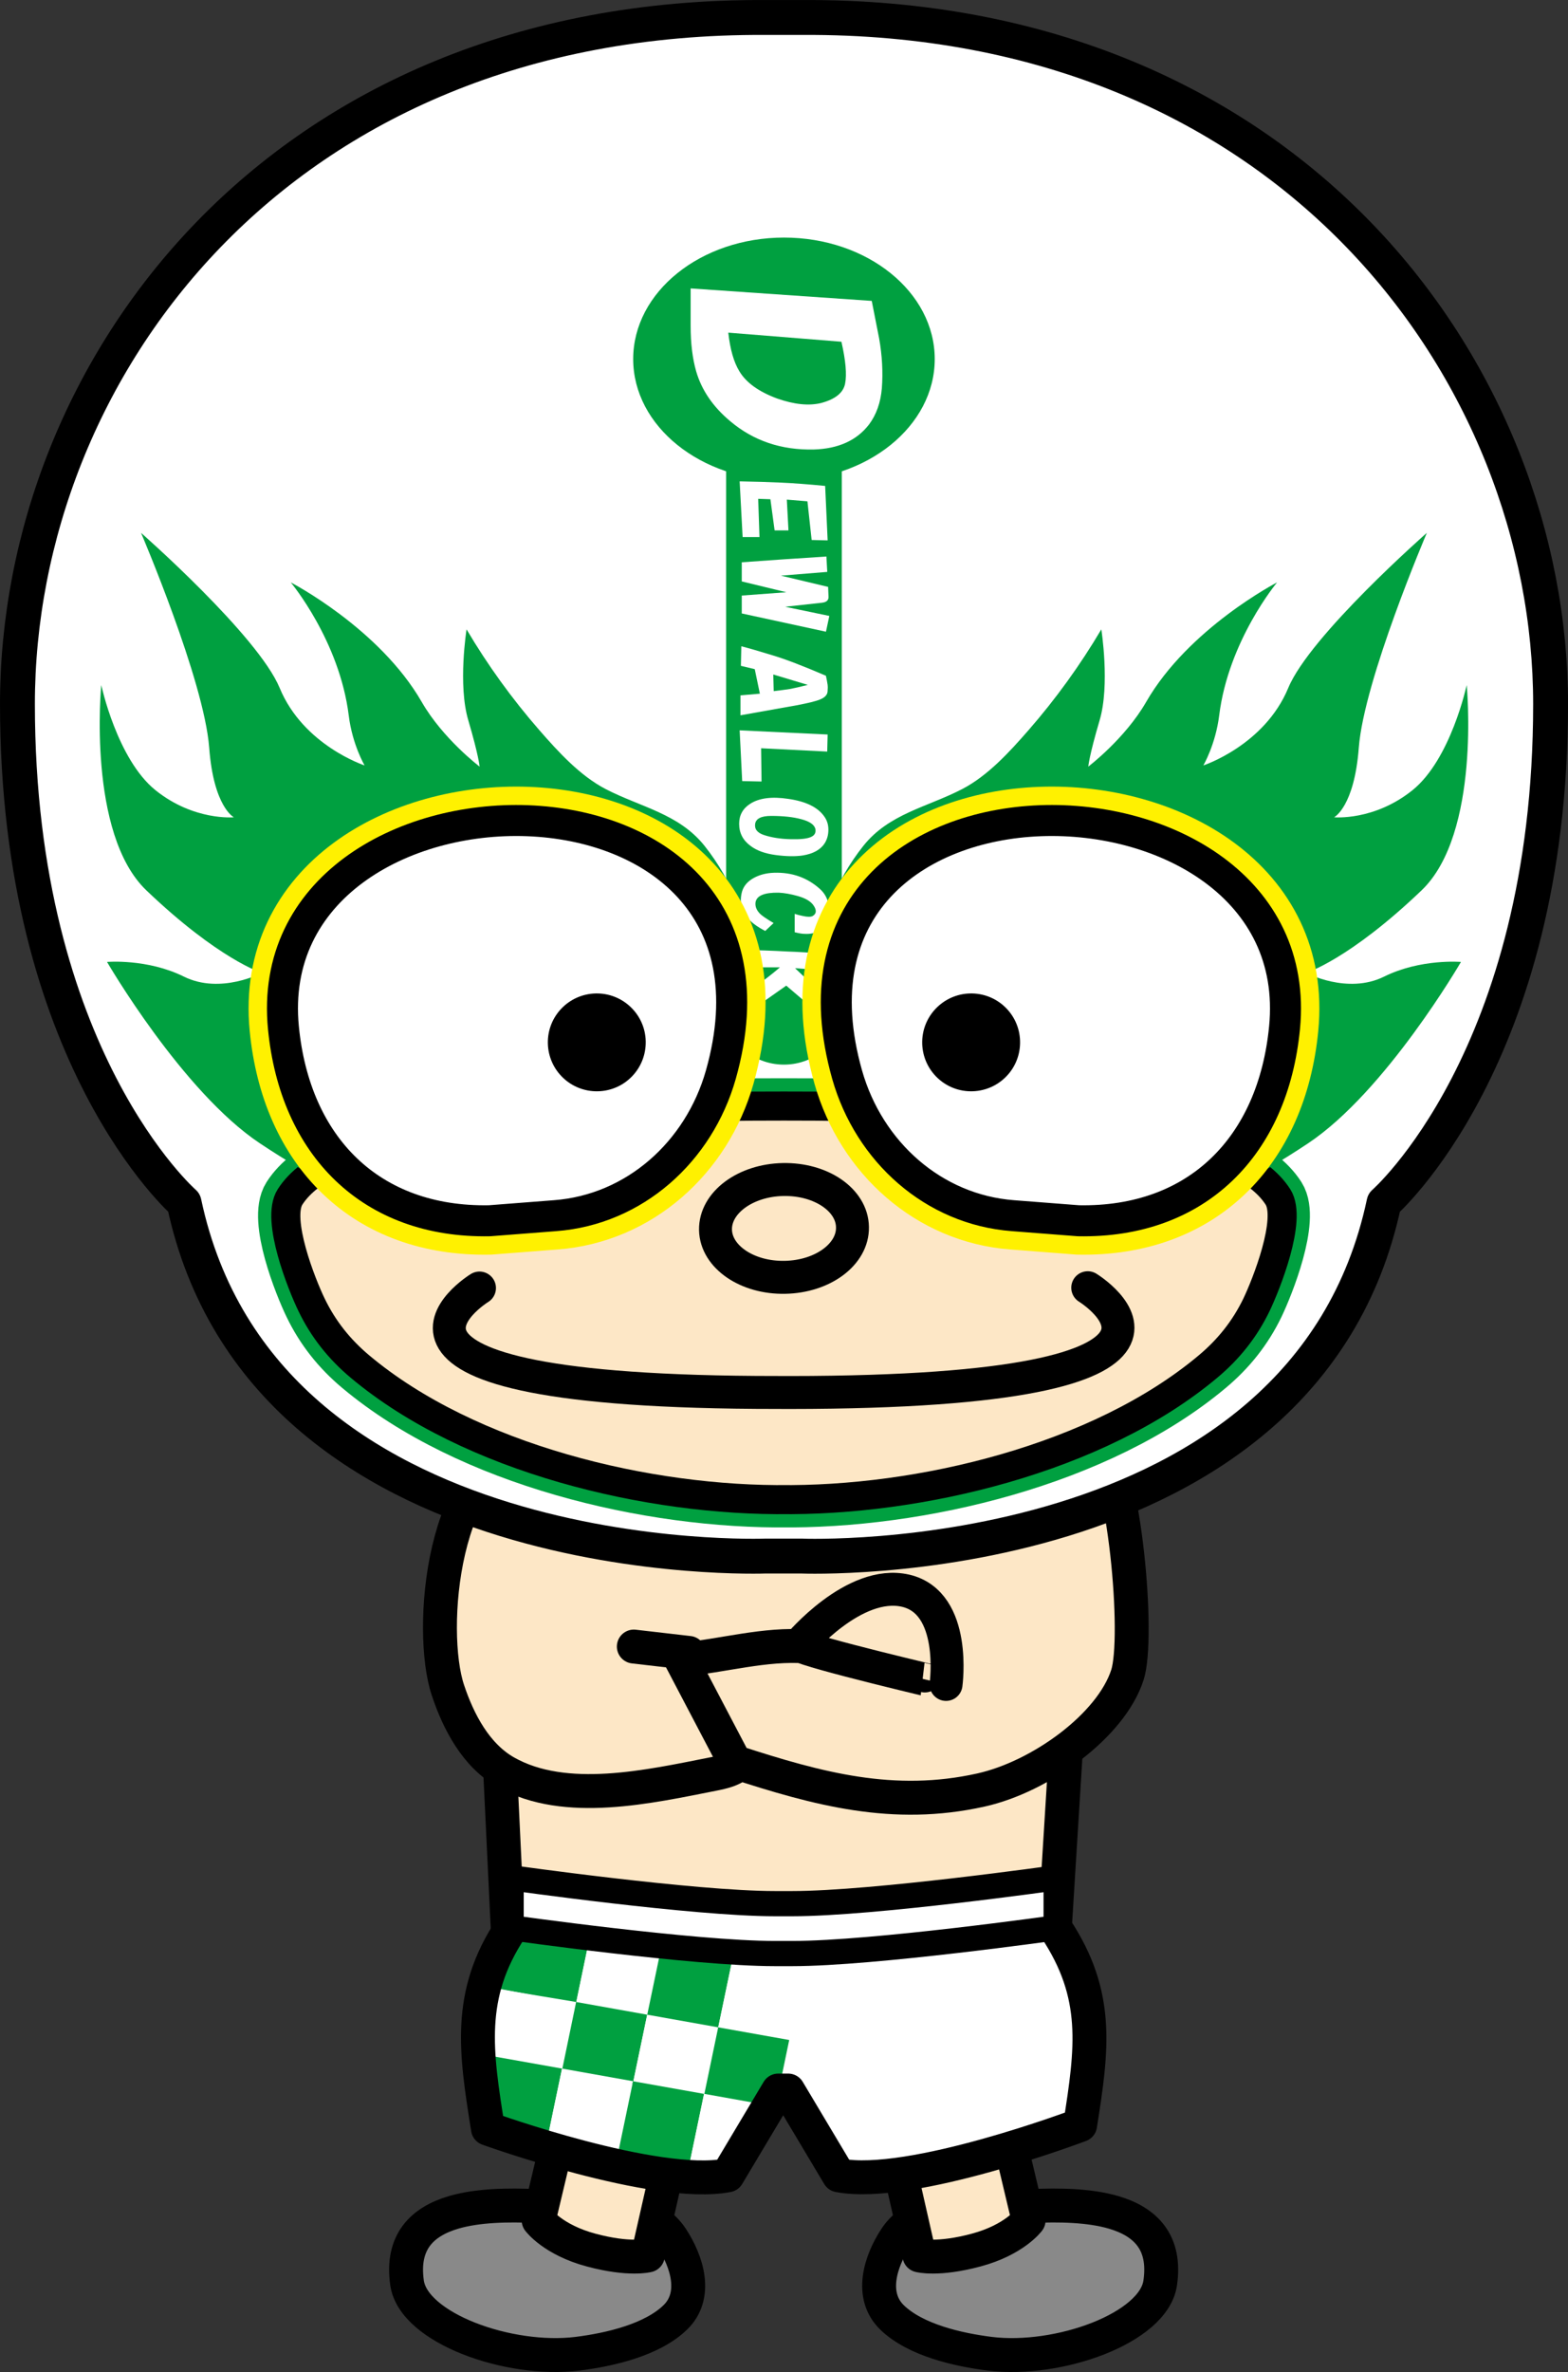 <?xml version="1.0" encoding="utf-8"?>
<!-- Generator: Adobe Illustrator 25.4.1, SVG Export Plug-In . SVG Version: 6.00 Build 0)  -->
<svg version="1.1" id="レイヤー_1" xmlns="http://www.w3.org/2000/svg" xmlns:xlink="http://www.w3.org/1999/xlink" x="0px"
	 y="0px" viewBox="0 0 401.81 607.54" style="enable-background:new 0 0 401.81 607.54;" xml:space="preserve">
<rect x="0" y="0" width="401.81" height="607.54" fill="#333333" stroke="none"/>
<style type="text/css">
	.st0{fill:#FDE7C6;stroke:#000000;stroke-width:8.688;stroke-linecap:round;stroke-linejoin:round;}
	.st1{fill:#898989;stroke:#000000;stroke-width:8.688;stroke-linecap:round;stroke-linejoin:round;}
	.st2{fill:#FFFFFF;}
	.st3{fill:#00A040;}
	.st4{fill:none;stroke:#000000;stroke-width:8.688;stroke-linecap:round;stroke-linejoin:round;}
	.st5{fill:#FFFFFF;stroke:#000000;stroke-width:6.454;stroke-linecap:round;stroke-linejoin:round;}
	.st6{fill:#FDE7C6;stroke:#000000;stroke-width:8.44;stroke-linecap:round;stroke-linejoin:round;}
	.st7{fill:#FFFFFF;stroke:#000000;stroke-width:8.936;stroke-linecap:round;stroke-linejoin:round;}
	.st8{fill:#FDE7C6;}
	.st9{fill:none;stroke:#00A040;stroke-width:14.233;}
	.st10{fill:none;stroke:#000000;stroke-width:7.447;}
	.st11{fill:none;stroke:#FFF100;stroke-width:17.365;stroke-linecap:round;stroke-linejoin:round;}
	.st12{fill:#FFFFFF;stroke:#000000;stroke-width:7.944;stroke-linecap:round;stroke-linejoin:round;}
	.st13{fill:none;stroke:#000000;stroke-width:8.44;stroke-linecap:round;stroke-linejoin:round;}
</style>
<g>
	<path class="st0" d="M277.04,385.49l-7.05,113.43c0,0-46.78,8.17-67.55,8.17h-4.57c-20.73,0-67.53-8.17-67.53-8.17l-5.77-120.54"/>
	<path class="st1" d="M116.25,566.65c-8.01,2.36-13.45,7.52-11.94,18.08c1.69,11.62,26.17,20.31,43.69,18.13
		c8.3-1.04,19.06-3.54,25-9.26c5.89-5.66,3-14.44-0.83-20.29c-3.71-5.66-9.66-6.92-16.6-7.06
		C147.18,566.11,128.65,563.03,116.25,566.65z"/>
	<path class="st0" d="M144.92,539.77l-6.89,28.93c0,0,3.7,5,13.45,7.61c9.79,2.63,14.53,1.37,14.53,1.37l7.12-31.37L144.92,539.77z"
		/>
	<path class="st1" d="M285.37,566.65c8.01,2.36,13.48,7.52,11.94,18.08c-1.68,11.62-26.16,20.31-43.69,18.13
		c-8.29-1.04-19.05-3.54-24.99-9.26c-5.87-5.66-3-14.44,0.83-20.29c3.72-5.66,9.67-6.92,16.61-7.06
		C254.44,566.11,272.96,563.03,285.37,566.65z"/>
	<path class="st0" d="M256.71,539.77l6.88,28.93c0,0-3.69,5-13.46,7.61c-9.78,2.63-14.52,1.37-14.52,1.37l-7.12-31.37L256.71,539.77
		z"/>
	<path class="st2" d="M270.49,493.91c11.33,17.07,9.39,30.79,6.3,50.38c0,0-43.38,16.43-61.85,12.87l-12.96-21.71h-2.56
		l-12.96,21.71c-18.45,3.56-61.42-11.95-61.42-11.95c-3.11-19.58-5.46-34.23,5.88-51.3"/>
	<polygon class="st3" points="147.61,513.09 128.19,509.44 131.9,491.69 151.29,495.33 	"/>
	<polygon class="st2" points="165.8,516.32 147.61,513.09 151.31,495.33 169.5,498.57 	"/>
	<polygon class="st3" points="183.98,519.57 165.8,516.32 169.5,498.57 187.69,501.8 	"/>
	<polygon class="st2" points="202.18,522.83 183.99,519.57 187.7,501.8 205.89,505.03 	"/>
	<polygon class="st2" points="143.96,530.54 124.51,527.31 128.21,509.54 147.64,512.77 	"/>
	<polygon class="st3" points="162.15,533.78 143.96,530.54 147.64,512.77 165.85,516.02 	"/>
	<polygon class="st2" points="180.32,537.03 162.16,533.78 165.85,516.02 184.04,519.26 	"/>
	<polygon class="st3" points="198.55,540.26 180.35,537.02 184.04,519.26 202.24,522.5 	"/>
	<polygon class="st3" points="140.32,547.59 122.14,544.35 125.84,526.59 144.02,529.82 	"/>
	<polygon class="st2" points="158.52,550.82 140.32,547.59 144.03,529.82 162.21,533.06 	"/>
	<polygon class="st3" points="176.71,554.07 158.52,550.82 162.22,533.07 180.41,536.3 	"/>
	<polygon class="st2" points="191.68,555.75 176.72,554.07 180.43,536.29 198.61,539.54 	"/>
	<path class="st4" d="M270.49,493.91c11.33,17.07,9.39,30.79,6.3,50.38c0,0-43.38,16.43-61.85,12.87l-12.96-21.71h-2.56
		l-12.96,21.71c-18.45,3.56-61.42-11.95-61.42-11.95c-3.11-19.58-5.46-34.23,5.88-51.3"/>
	<path class="st5" d="M270.64,480.95c0,0-46.8,6.63-67.56,6.63h-4.56c-20.73,0-67.54-6.63-67.54-6.63v12.8
		c0,0,46.81,6.61,67.54,6.61h4.56c20.76,0,67.56-6.61,67.56-6.61V480.95z"/>
	<path class="st0" d="M136.2,369.68c-22.92,3.97-26.55,47.86-21.42,63.22c2.69,8.08,7.18,16.7,14.87,21.04
		c15.26,8.62,36.86,3.63,53.07,0.45c2.01-0.4,6.48-1.23,7.21-3.71c2.08-7.07-13.41-27.32-13.41-27.32l-14.1-1.63"/>
	<path class="st0" d="M236.98,429.14c-9.96-2.79-19.78-6.64-30.19-7.43c-10.88-0.82-21.48,2.42-32.25,3.37l13.76,26.21
		c21.36,6.95,40.65,12.18,63.09,7.18c15.18-3.38,33.27-16.39,37.51-29.45c3.12-9.6-0.61-52.98-8.03-61.42"/>
	<path class="st6" d="M204.65,421.39c0,0,14.19-17.03,27.44-13.96c13.24,3.1,10.34,24,10.34,24S207.45,423.23,204.65,421.39z"/>
	<path class="st7" d="M205.61,398.56c0,0,128.79,5,149.05-90.49c0,0,42.69-37.23,42.69-127.73c0-84.64-66.56-176.58-191.74-175.86
		h-9.4C71.03,3.76,4.47,94.99,4.47,180.33c0,90.5,42.7,127.73,42.7,127.73c20.25,95.5,149.04,90.49,149.04,90.49H205.61z"/>
	<path class="st3" d="M215.72,258.93c0,7.59-6.65,13.75-14.82,13.75l0,0c-8.21,0-14.83-6.15-14.83-13.75V101.2
		c0-7.59,6.62-13.75,14.83-13.75l0,0c8.17,0,14.82,6.16,14.82,13.75V258.93z"/>
	<g>
		<path class="st2" d="M211.45,124.46l0.64,13.95l-4.1-0.1l-1.08-9.91l-5.28-0.43l0.42,7.89h-3.55l-1.08-7.99l-3.13-0.11l0.33,9.8
			h-4.32l-0.76-14.27c4.03,0.07,7.55,0.18,10.58,0.32C203.27,123.75,207.06,124.03,211.45,124.46z"/>
		<path class="st2" d="M201.19,155.41l11.33,2.35l-0.86,4.04l-21.58-4.68v-4.58l11.44-0.85l-11.44-2.77v-4.9l10.47-0.74l11.22-0.74
			l0.22,3.94l-11.87,0.96l12.09,2.88l0.1,2.45c0.07,0.92-0.46,1.46-1.61,1.6L201.19,155.41z"/>
		<path class="st2" d="M211.65,173.08c0.21,0.99,0.35,1.73,0.42,2.24c0.07,0.5,0.07,1.1,0,1.81c-0.07,0.85-0.71,1.53-1.93,2.03
			c-1.01,0.42-3.02,0.92-6.04,1.49l-14.35,2.56v-5.11l4.97-0.43l-1.31-6.28l-3.55-0.85l0.11-5.01c1.95,0.5,4.64,1.28,8.09,2.34
			C201.29,168.84,205.83,170.58,211.65,173.08z M198.16,172.76l0.11,4.26c1.8-0.22,3.17-0.39,4.1-0.54c1.15-0.21,2.7-0.57,4.64-1.06
			L198.16,172.76z"/>
		<path class="st2" d="M211.98,192.5l-16.94-0.85l0.11,8.52l-4.96-0.11l-0.65-13l22.55,1.07L211.98,192.5z"/>
		<path class="st2" d="M189.41,211c0-2.2,0.94-3.9,2.8-5.11c2.31-1.49,5.57-1.92,9.82-1.27c4.46,0.64,7.52,2.13,9.17,4.47
			c0.73,1,1.08,2.13,1.08,3.41c0,1.35-0.33,2.52-0.97,3.52c-1.07,1.63-2.95,2.66-5.61,3.09c-1.87,0.28-4.17,0.25-6.9-0.11
			c-2.73-0.36-4.9-1.14-6.48-2.35C190.39,215.23,189.41,213.35,189.41,211z M197.62,208.98c-2.53,0-3.89,0.68-4.11,2.02
			c-0.2,1.35,0.55,2.31,2.27,2.88c1.94,0.64,4.21,1,6.79,1.06c2.44,0.07,4.17-0.1,5.17-0.53c1.02-0.42,1.4-1.14,1.2-2.13
			c-0.29-1.07-1.47-1.89-3.57-2.45C203.3,209.26,200.7,208.98,197.62,208.98z"/>
		<path class="st2" d="M203.65,234.07c0.64,0.21,1.33,0.39,2.04,0.53c1.22,0.28,2.09,0.28,2.59,0c0.95-0.57,1.02-1.46,0.22-2.66
			c-0.71-1.07-2.08-1.89-4.1-2.45c-1.8-0.5-3.41-0.78-4.85-0.85c-3.67-0.06-5.64,0.75-5.94,2.46c-0.14,1.06,0.25,2.05,1.19,2.98
			c0.51,0.5,1.66,1.28,3.44,2.34l-2.15,2.03c-1.73-0.92-2.98-1.78-3.77-2.56c-2.24-2.2-2.95-4.73-2.16-7.56
			c0.43-1.42,1.4-2.56,2.91-3.41c1.51-0.85,3.28-1.32,5.28-1.38c4.61-0.15,8.52,1.24,11.76,4.15c1.8,1.63,2.55,3.8,2.27,6.5
			c-0.22,1.99-1.09,3.41-2.6,4.26c-1,0.57-2.19,0.82-3.55,0.74c-0.65,0-1.51-0.14-2.59-0.42V234.07z"/>
		<path class="st2" d="M212.06,248.62l-8.32-0.64l8.63,8.2l-3.02,2.98l-7.87-6.71l-8.63,6.07l-3.13-3.52
			c2.38-1.49,4.24-2.69,5.61-3.62c1.8-1.35,3.31-2.56,4.53-3.62h-10.14l-0.11-4.47c4.46,0.07,8.52,0.21,12.2,0.42
			c2.37,0.07,5.79,0.28,10.25,0.64V248.62z"/>
	</g>
	<path class="st8" d="M200.93,283.29c20.97,0,41.83,0.4,62.66,3.24c15.69,2.13,53.9,4.41,63.9,20.05
		c3.66,5.74-3.06,22.51-5.51,27.62c-3.01,6.23-7.17,11.42-12.42,15.81c-28.16,23.62-74.05,34.55-110.07,34.08h2.82
		c-36.01,0.47-81.91-10.46-110.07-34.08c-5.25-4.4-9.4-9.58-12.4-15.81c-2.49-5.12-9.19-21.88-5.52-27.62
		c9.98-15.64,48.21-17.93,63.9-20.05c20.82-2.84,41.66-3.24,62.63-3.24H200.93z"/>
	<path class="st9" d="M200.93,283.29c20.97,0,41.83,0.4,62.66,3.24c15.69,2.13,53.9,4.41,63.9,20.05
		c3.66,5.74-3.06,22.51-5.51,27.62c-3.01,6.23-7.17,11.42-12.42,15.81c-28.16,23.62-74.05,34.55-110.07,34.08h2.82
		c-36.01,0.47-81.91-10.46-110.07-34.08c-5.25-4.4-9.4-9.58-12.4-15.81c-2.49-5.12-9.19-21.88-5.52-27.62
		c9.98-15.64,48.21-17.93,63.9-20.05c20.82-2.84,41.66-3.24,62.63-3.24H200.93z"/>
	<path class="st8" d="M200.93,283.29c20.97,0,41.83,0.4,62.66,3.24c15.69,2.13,53.9,4.41,63.9,20.05
		c3.66,5.74-3.06,22.51-5.51,27.62c-3.01,6.23-7.17,11.42-12.42,15.81c-28.16,23.62-74.05,34.55-110.07,34.08h2.82
		c-36.01,0.47-81.91-10.46-110.07-34.08c-5.25-4.4-9.4-9.58-12.4-15.81c-2.49-5.12-9.19-21.88-5.52-27.62
		c9.98-15.64,48.21-17.93,63.9-20.05c20.82-2.84,41.66-3.24,62.63-3.24H200.93z"/>
	<path class="st10" d="M200.93,283.29c20.97,0,41.83,0.4,62.66,3.24c15.69,2.13,53.9,4.41,63.9,20.05
		c3.66,5.74-3.06,22.51-5.51,27.62c-3.01,6.23-7.17,11.42-12.42,15.81c-28.16,23.62-74.05,34.55-110.07,34.08h2.82
		c-36.01,0.47-81.91-10.46-110.07-34.08c-5.25-4.4-9.4-9.58-12.4-15.81c-2.49-5.12-9.19-21.88-5.52-27.62
		c9.98-15.64,48.21-17.93,63.9-20.05c20.82-2.84,41.66-3.24,62.63-3.24H200.93z"/>
	<path class="st3" d="M109.14,311.76c0,0-13.73,0.25-42.54-18.92c-19.89-13.24-39.17-46.46-39.17-46.46s10.31-0.89,19.7,3.76
		c9.4,4.65,19.95-0.96,19.95-0.96s-11.04-3.43-29.56-21.12c-15.26-14.57-11.57-52.6-11.57-52.6s4.06,19.01,13.89,26.93
		c9.83,7.91,20.09,6.94,20.09,6.94s-5.19-2.62-6.32-17.82c-1.33-17.33-17.47-55.03-17.47-55.03s29.96,26.3,35.53,39.73
		c6.08,14.72,21.76,19.84,21.76,19.84s-3.14-5.32-4.06-12.78c-2.38-19.19-14.86-34.1-14.86-34.1s22.7,11.74,33.56,30.62
		c5.42,9.43,14.83,16.56,14.83,16.56s-0.21-2.74-2.89-11.84c-2.72-9.09-0.45-23.31-0.45-23.31c5.37,9.1,11.68,17.83,18.64,25.8
		c4.82,5.52,10.4,11.67,17,15.1c8.95,4.64,18.76,6.28,25.36,14.57c7.1,8.94,11.59,20.24,12.52,31.6"/>
	<g>
		<path class="st11" d="M142.24,311.37c20.35-1.54,36.85-16.34,42.47-36.08c24.36-86.04-119.05-83.5-112.08-12.04
			c2.96,30.33,22.41,50,52.83,49.42L142.24,311.37z"/>
		<path class="st12" d="M142.24,311.37c20.35-1.54,36.85-16.34,42.47-36.08c24.36-86.04-119.05-83.5-112.08-12.04
			c2.96,30.33,22.41,50,52.83,49.42L142.24,311.37z"/>
		<path d="M165.47,266.73c0.13,6.94-5.35,12.65-12.29,12.78c-6.95,0.13-12.64-5.36-12.79-12.29c-0.13-6.92,5.36-12.63,12.31-12.77
			C159.61,254.32,165.35,259.82,165.47,266.73z"/>
	</g>
	<path class="st3" d="M292.66,311.76c0,0,13.75,0.25,42.54-18.92c19.9-13.24,39.18-46.46,39.18-46.46s-10.3-0.89-19.7,3.76
		c-9.41,4.65-19.95-0.96-19.95-0.96s11.04-3.43,29.54-21.12c15.27-14.57,11.58-52.6,11.58-52.6s-4.06,19.01-13.89,26.93
		c-9.83,7.91-20.09,6.94-20.09,6.94s5.17-2.62,6.33-17.82c1.32-17.33,17.44-55.03,17.44-55.03s-29.96,26.3-35.52,39.73
		c-6.1,14.72-21.76,19.84-21.76,19.84s3.13-5.32,4.06-12.78c2.37-19.19,14.84-34.1,14.84-34.1s-22.69,11.74-33.55,30.62
		c-5.42,9.43-14.83,16.56-14.83,16.56s0.21-2.74,2.9-11.84c2.7-9.09,0.44-23.31,0.44-23.31c-5.38,9.1-11.68,17.83-18.64,25.8
		c-4.82,5.52-10.4,11.67-17.01,15.1c-8.93,4.64-18.76,6.28-25.35,14.57c-7.1,8.94-11.59,20.24-12.54,31.6"/>
	<g>
		<path class="st11" d="M259.57,311.37c-20.34-1.54-36.86-16.34-42.48-36.08c-24.36-86.04,119.06-83.5,112.08-12.04
			c-2.96,30.33-22.41,50-52.81,49.42L259.57,311.37z"/>
		<path class="st12" d="M259.57,311.37c-20.34-1.54-36.86-16.34-42.48-36.08c-24.36-86.04,119.06-83.5,112.08-12.04
			c-2.96,30.33-22.41,50-52.81,49.42L259.57,311.37z"/>
		<path d="M236.32,266.73c-0.13,6.94,5.37,12.65,12.29,12.78c6.96,0.13,12.66-5.36,12.79-12.29c0.14-6.92-5.34-12.63-12.28-12.77
			C242.2,254.32,236.46,259.82,236.32,266.73z"/>
	</g>
	<path class="st6" d="M218.45,314.3c0.14,6.93-7.56,12.67-17.29,12.86c-9.68,0.2-17.67-5.24-17.81-12.17
		c-0.12-6.95,7.64-12.69,17.31-12.88C210.41,301.92,218.35,307.35,218.45,314.3z"/>
	<path class="st3" d="M239.53,91.97c0,17.18-17.29,31.12-38.62,31.12c-21.33,0-38.65-13.94-38.65-31.12
		c0-17.19,17.32-31.12,38.65-31.12C222.24,60.85,239.53,74.78,239.53,91.97z"/>
	<g>
		<path class="st2" d="M176.97,73.87l46.42,3.2l1.89,9.59c0.79,4.45,1.01,8.71,0.7,12.78c-0.31,3.68-1.41,6.78-3.3,9.3
			c-3.14,4.07-7.85,6.2-14.13,6.39c-8.33,0.19-15.47-2.22-21.44-7.26c-4.4-3.68-7.31-7.93-8.72-12.78
			c-0.94-3.29-1.41-7.16-1.41-11.62V73.87z M215.62,87.53l-28.99-2.33c0.47,4.26,1.41,7.56,2.83,9.88c1.73,2.91,4.94,5.23,9.66,6.98
			c4.4,1.55,8.17,1.93,11.31,1.16c3.62-0.97,5.66-2.61,6.13-4.94C217.03,95.94,216.72,92.37,215.62,87.53z"/>
	</g>
	<path class="st13" d="M278.74,329.82c0,0,43.68,26.78-76.37,26.84l-3.09-0.01c-120.05,0.06-76.41-26.75-76.41-26.75"/>
</g>
</svg>
